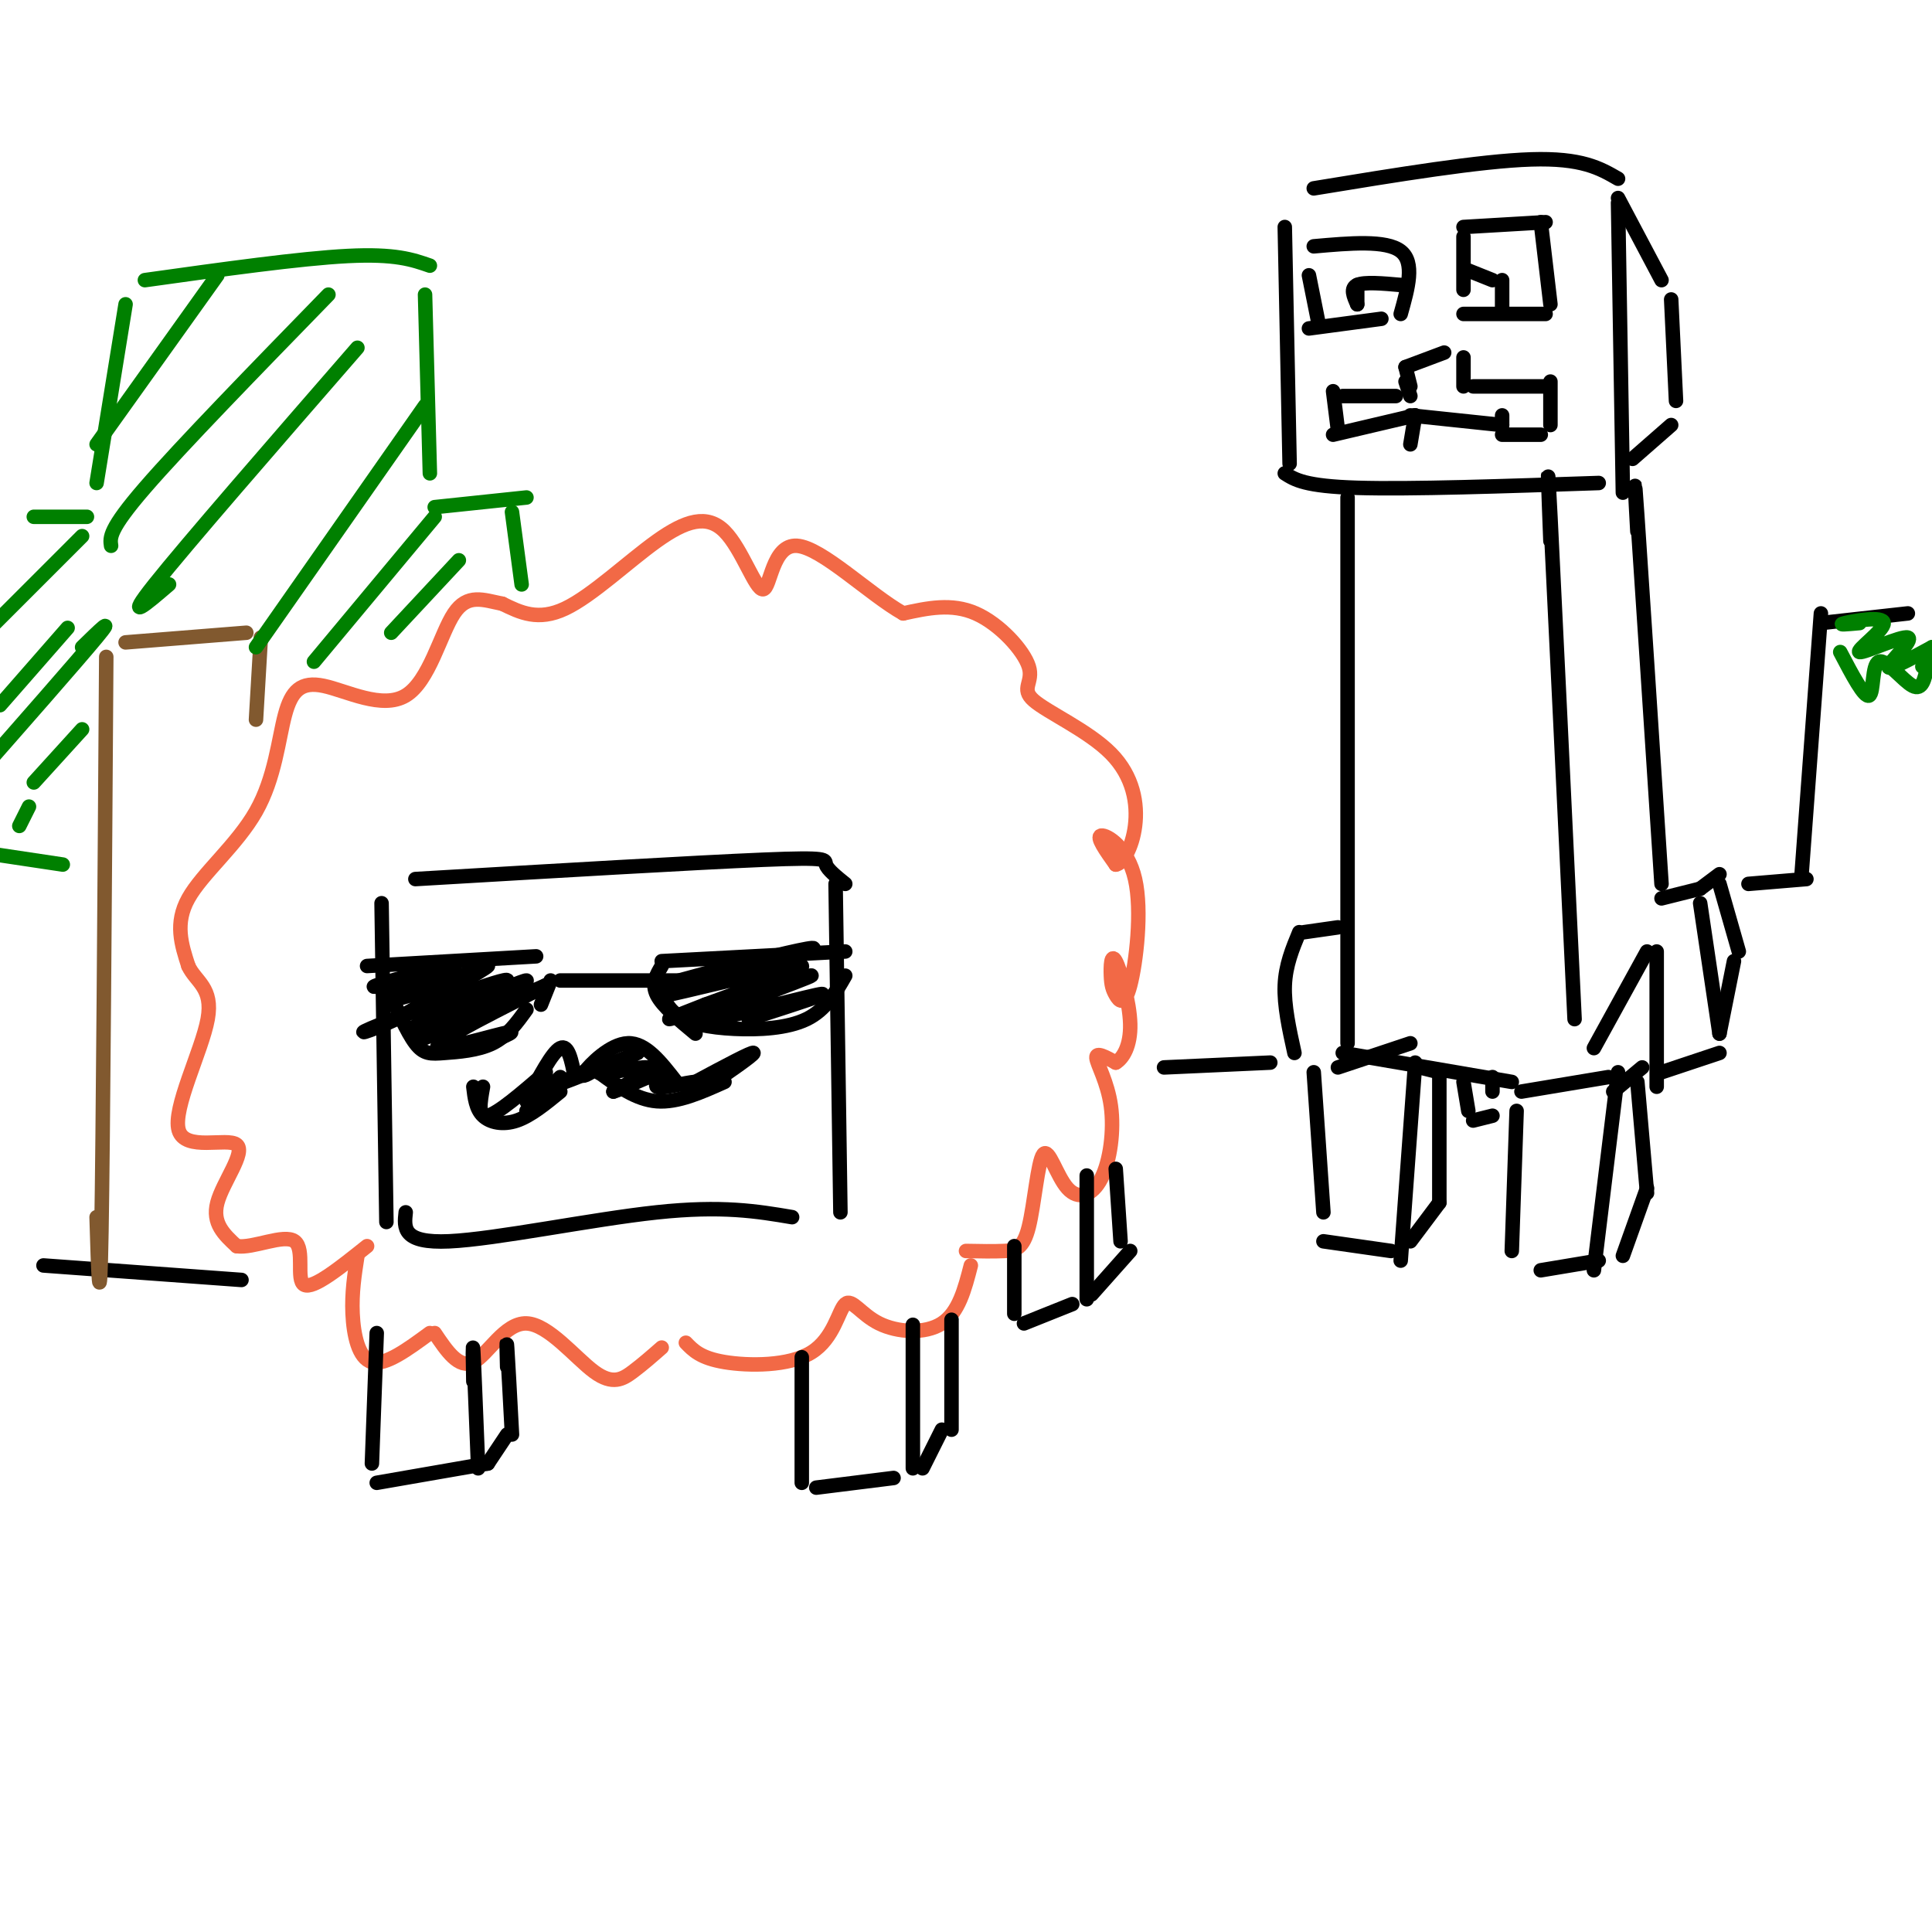 <svg viewBox='0 0 400 400' version='1.1' xmlns='http://www.w3.org/2000/svg' xmlns:xlink='http://www.w3.org/1999/xlink'><g fill='none' stroke='rgb(0,0,0)' stroke-width='3' stroke-linecap='round' stroke-linejoin='round'><path d='M79,187c0.000,0.000 1.000,66.000 1,66'/><path d='M84,251c-0.356,3.222 -0.711,6.444 9,6c9.711,-0.444 29.489,-4.556 43,-6c13.511,-1.444 20.756,-0.222 28,1'/><path d='M86,182c29.044,-1.711 58.089,-3.422 72,-4c13.911,-0.578 12.689,-0.022 13,1c0.311,1.022 2.156,2.511 4,4'/><path d='M173,183c0.000,0.000 1.000,68.000 1,68'/><path d='M76,200c0.000,0.000 35.000,-2.000 35,-2'/><path d='M80,204c2.113,4.827 4.226,9.655 6,12c1.774,2.345 3.208,2.208 6,2c2.792,-0.208 6.940,-0.488 10,-2c3.060,-1.512 5.030,-4.256 7,-7'/><path d='M112,208c0.000,0.000 2.000,-5.000 2,-5'/><path d='M116,203c0.000,0.000 41.000,0.000 41,0'/><path d='M137,200c-1.083,1.833 -2.167,3.667 -1,6c1.167,2.333 4.583,5.167 8,8'/><path d='M136,202c0.732,3.036 1.464,6.071 4,8c2.536,1.929 6.875,2.750 12,3c5.125,0.250 11.036,-0.071 15,-2c3.964,-1.929 5.982,-5.464 8,-9'/><path d='M137,199c0.000,0.000 38.000,-2.000 38,-2'/><path d='M159,198c-11.505,3.134 -23.009,6.268 -22,6c1.009,-0.268 14.533,-3.939 23,-6c8.467,-2.061 11.878,-2.511 4,0c-7.878,2.511 -27.044,7.984 -26,8c1.044,0.016 22.298,-5.424 27,-6c4.702,-0.576 -7.149,3.712 -19,8'/><path d='M146,208c-5.891,2.348 -11.117,4.218 -4,2c7.117,-2.218 26.578,-8.522 26,-8c-0.578,0.522 -21.194,7.871 -22,9c-0.806,1.129 18.198,-3.963 23,-5c4.802,-1.037 -4.599,1.982 -14,5'/><path d='M89,202c-6.838,1.473 -13.676,2.946 -11,2c2.676,-0.946 14.866,-4.312 16,-4c1.134,0.312 -8.789,4.300 -12,6c-3.211,1.700 0.289,1.112 6,-1c5.711,-2.112 13.632,-5.746 13,-5c-0.632,0.746 -9.816,5.873 -19,11'/><path d='M82,211c-5.658,2.697 -10.301,3.939 -3,1c7.301,-2.939 26.548,-10.058 26,-9c-0.548,1.058 -20.889,10.294 -20,10c0.889,-0.294 23.009,-10.118 24,-10c0.991,0.118 -19.145,10.176 -22,12c-2.855,1.824 11.573,-4.588 26,-11'/><path d='M113,204c-1.762,1.155 -19.167,9.542 -22,12c-2.833,2.458 8.905,-1.012 13,-2c4.095,-0.988 0.548,0.506 -3,2'/><path d='M119,223c-0.667,-3.417 -1.333,-6.833 -3,-6c-1.667,0.833 -4.333,5.917 -7,11'/><path d='M113,222c-4.917,4.250 -9.833,8.500 -12,9c-2.167,0.500 -1.583,-2.750 -1,-6'/><path d='M98,225c0.267,2.289 0.533,4.578 2,6c1.467,1.422 4.133,1.978 7,1c2.867,-0.978 5.933,-3.489 9,-6'/><path d='M116,223c-3.333,3.167 -6.667,6.333 -7,7c-0.333,0.667 2.333,-1.167 5,-3'/><path d='M124,221c-2.044,1.267 -4.089,2.533 -3,1c1.089,-1.533 5.311,-5.867 9,-6c3.689,-0.133 6.844,3.933 10,8'/><path d='M144,224c5.917,-3.167 11.833,-6.333 12,-6c0.167,0.333 -5.417,4.167 -11,8'/><path d='M150,224c-4.833,2.167 -9.667,4.333 -14,4c-4.333,-0.333 -8.167,-3.167 -12,-6'/><path d='M125,220c-5.413,2.507 -10.826,5.014 -8,4c2.826,-1.014 13.892,-5.550 15,-6c1.108,-0.450 -7.740,3.187 -8,4c-0.260,0.813 8.069,-1.196 10,-1c1.931,0.196 -2.534,2.598 -7,5'/><path d='M127,226c1.376,-0.340 8.317,-3.689 10,-4c1.683,-0.311 -1.893,2.416 -1,3c0.893,0.584 6.255,-0.976 8,-1c1.745,-0.024 -0.128,1.488 -2,3'/></g>
<g fill='none' stroke='rgb(242,105,70)' stroke-width='3' stroke-linecap='round' stroke-linejoin='round'><path d='M74,260c-0.600,3.822 -1.200,7.644 -1,12c0.200,4.356 1.200,9.244 4,10c2.800,0.756 7.400,-2.622 12,-6'/><path d='M90,276c2.506,3.737 5.011,7.474 8,6c2.989,-1.474 6.461,-8.158 11,-8c4.539,0.158 10.145,7.158 14,10c3.855,2.842 5.959,1.526 8,0c2.041,-1.526 4.021,-3.263 6,-5'/><path d='M142,278c1.524,1.586 3.047,3.173 8,4c4.953,0.827 13.335,0.896 18,-2c4.665,-2.896 5.611,-8.756 7,-10c1.389,-1.244 3.220,2.126 7,4c3.780,1.874 9.509,2.250 13,0c3.491,-2.250 4.746,-7.125 6,-12'/><path d='M200,259c2.879,0.057 5.758,0.114 8,0c2.242,-0.114 3.848,-0.399 5,-5c1.152,-4.601 1.850,-13.519 3,-15c1.150,-1.481 2.753,4.473 5,7c2.247,2.527 5.138,1.626 7,-2c1.862,-3.626 2.694,-9.976 2,-15c-0.694,-5.024 -2.912,-8.721 -3,-10c-0.088,-1.279 1.956,-0.139 4,1'/><path d='M231,220c1.462,-0.833 3.118,-3.416 3,-8c-0.118,-4.584 -2.010,-11.168 -3,-13c-0.990,-1.832 -1.078,1.087 -1,3c0.078,1.913 0.322,2.819 1,4c0.678,1.181 1.790,2.636 3,-2c1.210,-4.636 2.518,-15.364 1,-22c-1.518,-6.636 -5.862,-9.182 -7,-9c-1.138,0.182 0.931,3.091 3,6'/><path d='M231,179c1.409,-0.134 3.430,-3.471 4,-8c0.570,-4.529 -0.311,-10.252 -5,-15c-4.689,-4.748 -13.185,-8.520 -16,-11c-2.815,-2.480 0.050,-3.668 -1,-7c-1.050,-3.332 -6.014,-8.809 -11,-11c-4.986,-2.191 -9.993,-1.095 -15,0'/><path d='M187,127c-6.967,-3.905 -16.883,-13.667 -22,-14c-5.117,-0.333 -5.435,8.761 -7,9c-1.565,0.239 -4.378,-8.379 -8,-12c-3.622,-3.621 -8.052,-2.244 -14,2c-5.948,4.244 -13.414,11.355 -19,14c-5.586,2.645 -9.293,0.822 -13,-1'/><path d='M104,125c-3.913,-0.773 -7.197,-2.207 -10,2c-2.803,4.207 -5.125,14.055 -10,17c-4.875,2.945 -12.304,-1.012 -17,-2c-4.696,-0.988 -6.661,0.993 -8,6c-1.339,5.007 -2.053,13.040 -6,20c-3.947,6.960 -11.128,12.846 -14,18c-2.872,5.154 -1.436,9.577 0,14'/><path d='M39,200c1.485,3.267 5.199,4.433 4,11c-1.199,6.567 -7.311,18.533 -6,23c1.311,4.467 10.045,1.433 12,3c1.955,1.567 -2.870,7.733 -4,12c-1.130,4.267 1.435,6.633 4,9'/><path d='M49,258c3.369,0.536 9.792,-2.625 12,-1c2.208,1.625 0.202,8.036 2,9c1.798,0.964 7.399,-3.518 13,-8'/></g>
<g fill='none' stroke='rgb(0,0,0)' stroke-width='3' stroke-linecap='round' stroke-linejoin='round'><path d='M166,281c0.000,0.000 0.000,26.000 0,26'/><path d='M169,308c0.000,0.000 16.000,-2.000 16,-2'/><path d='M189,304c0.000,-13.000 0.000,-26.000 0,-29c0.000,-3.000 0.000,4.000 0,11'/><path d='M191,304c0.000,0.000 4.000,-8.000 4,-8'/><path d='M197,296c0.000,-9.583 0.000,-19.167 0,-22c0.000,-2.833 0.000,1.083 0,5'/><path d='M78,276c0.000,0.000 -1.000,27.000 -1,27'/><path d='M78,307c0.000,0.000 23.000,-4.000 23,-4'/><path d='M99,304c-0.417,-10.500 -0.833,-21.000 -1,-24c-0.167,-3.000 -0.083,1.500 0,6'/><path d='M101,303c0.000,0.000 4.000,-6.000 4,-6'/><path d='M106,297c-0.417,-7.833 -0.833,-15.667 -1,-18c-0.167,-2.333 -0.083,0.833 0,4'/><path d='M210,258c0.000,0.000 0.000,14.000 0,14'/><path d='M212,274c0.000,0.000 10.000,-4.000 10,-4'/><path d='M225,269c0.000,-11.167 0.000,-22.333 0,-25c0.000,-2.667 0.000,3.167 0,9'/><path d='M226,268c0.000,0.000 8.000,-9.000 8,-9'/><path d='M232,257c0.000,0.000 -1.000,-15.000 -1,-15'/><path d='M266,47c0.000,0.000 1.000,49.000 1,49'/><path d='M266,98c2.083,1.333 4.167,2.667 15,3c10.833,0.333 30.417,-0.333 50,-1'/><path d='M272,39c17.250,-2.833 34.500,-5.667 45,-6c10.500,-0.333 14.250,1.833 18,4'/><path d='M335,42c0.000,0.000 1.000,60.000 1,60'/><path d='M335,41c0.000,0.000 9.000,17.000 9,17'/><path d='M338,95c0.000,0.000 8.000,-7.000 8,-7'/><path d='M346,62c0.000,0.000 1.000,21.000 1,21'/><path d='M271,57c0.000,0.000 2.000,10.000 2,10'/><path d='M271,68c0.000,0.000 15.000,-2.000 15,-2'/><path d='M290,65c1.500,-5.333 3.000,-10.667 0,-13c-3.000,-2.333 -10.500,-1.667 -18,-1'/><path d='M281,63c0.000,0.000 0.000,-4.000 0,-4'/><path d='M281,63c-0.750,-1.667 -1.500,-3.333 0,-4c1.500,-0.667 5.250,-0.333 9,0'/><path d='M303,49c0.000,0.000 0.000,11.000 0,11'/><path d='M303,65c0.000,0.000 17.000,0.000 17,0'/><path d='M321,63c0.000,0.000 -2.000,-17.000 -2,-17'/><path d='M320,46c0.000,0.000 -17.000,1.000 -17,1'/><path d='M304,56c0.000,0.000 5.000,2.000 5,2'/><path d='M311,58c0.000,0.000 0.000,6.000 0,6'/><path d='M291,76c0.000,0.000 1.000,4.000 1,4'/><path d='M291,76c0.000,0.000 8.000,-3.000 8,-3'/><path d='M303,74c0.000,0.000 0.000,6.000 0,6'/><path d='M305,80c0.000,0.000 15.000,0.000 15,0'/><path d='M321,79c0.000,0.000 0.000,9.000 0,9'/><path d='M319,90c0.000,0.000 -8.000,0.000 -8,0'/><path d='M311,88c0.000,0.000 0.000,-2.000 0,-2'/><path d='M311,88c0.000,0.000 -19.000,-2.000 -19,-2'/><path d='M293,86c0.000,0.000 -1.000,6.000 -1,6'/><path d='M293,86c0.000,0.000 -17.000,4.000 -17,4'/><path d='M277,89c0.000,0.000 -1.000,-8.000 -1,-8'/><path d='M278,82c0.000,0.000 11.000,0.000 11,0'/><path d='M292,82c0.000,0.000 -1.000,-3.000 -1,-3'/><path d='M279,103c0.000,0.000 0.000,113.000 0,113'/><path d='M278,218c0.000,0.000 35.000,6.000 35,6'/><path d='M326,211c-2.083,-43.750 -4.167,-87.500 -5,-104c-0.833,-16.500 -0.417,-5.750 0,5'/><path d='M330,217c0.000,0.000 11.000,-20.000 11,-20'/><path d='M344,183c-2.083,-31.917 -4.167,-63.833 -5,-76c-0.833,-12.167 -0.417,-4.583 0,3'/><path d='M314,230c0.000,0.000 -1.000,29.000 -1,29'/><path d='M315,226c0.000,0.000 18.000,-3.000 18,-3'/><path d='M335,222c0.000,0.000 -5.000,41.000 -5,41'/><path d='M319,263c0.000,0.000 12.000,-2.000 12,-2'/><path d='M336,260c0.000,0.000 5.000,-14.000 5,-14'/><path d='M341,247c0.000,0.000 -2.000,-23.000 -2,-23'/><path d='M340,221c0.000,0.000 -6.000,5.000 -6,5'/><path d='M343,197c0.000,0.000 0.000,28.000 0,28'/><path d='M344,222c0.000,0.000 12.000,-4.000 12,-4'/><path d='M356,214c0.000,0.000 -4.000,-27.000 -4,-27'/><path d='M352,184c0.000,0.000 -8.000,2.000 -8,2'/><path d='M356,214c0.000,0.000 3.000,-15.000 3,-15'/><path d='M360,197c0.000,0.000 -4.000,-14.000 -4,-14'/><path d='M356,181c0.000,0.000 -4.000,3.000 -4,3'/><path d='M277,221c0.000,0.000 15.000,-5.000 15,-5'/><path d='M293,220c0.000,0.000 -3.000,41.000 -3,41'/><path d='M288,259c0.000,0.000 -14.000,-2.000 -14,-2'/><path d='M274,251c0.000,0.000 -2.000,-29.000 -2,-29'/><path d='M292,257c0.000,0.000 6.000,-8.000 6,-8'/><path d='M298,249c0.000,0.000 0.000,-27.000 0,-27'/><path d='M298,222c0.000,0.000 -4.000,-1.000 -4,-1'/><path d='M303,224c0.000,0.000 1.000,6.000 1,6'/><path d='M305,232c0.000,0.000 4.000,-1.000 4,-1'/><path d='M309,226c0.000,0.000 0.000,-3.000 0,-3'/><path d='M9,262c0.000,0.000 41.000,3.000 41,3'/><path d='M241,221c0.000,0.000 22.000,-1.000 22,-1'/><path d='M268,218c-1.083,-4.917 -2.167,-9.833 -2,-14c0.167,-4.167 1.583,-7.583 3,-11'/><path d='M270,193c0.000,0.000 7.000,-1.000 7,-1'/><path d='M362,183c0.000,0.000 12.000,-1.000 12,-1'/><path d='M373,181c0.000,0.000 4.000,-54.000 4,-54'/><path d='M377,129c0.000,0.000 18.000,-2.000 18,-2'/></g>
<g fill='none' stroke='rgb(0,128,0)' stroke-width='3' stroke-linecap='round' stroke-linejoin='round'><path d='M381,135c2.500,4.768 5.000,9.536 6,9c1.000,-0.536 0.500,-6.375 2,-7c1.500,-0.625 5.000,3.964 7,5c2.000,1.036 2.500,-1.482 3,-4'/><path d='M385,129c-2.419,0.221 -4.838,0.442 -3,0c1.838,-0.442 7.935,-1.547 8,0c0.065,1.547 -5.900,5.744 -5,6c0.900,0.256 8.665,-3.431 10,-3c1.335,0.431 -3.762,4.980 -4,6c-0.238,1.020 4.381,-1.490 9,-4'/><path d='M400,134c1.167,0.000 -0.417,2.000 -2,4'/></g>
<g fill='none' stroke='rgb(129,89,47)' stroke-width='3' stroke-linecap='round' stroke-linejoin='round'><path d='M20,252c0.333,11.167 0.667,22.333 1,3c0.333,-19.333 0.667,-69.167 1,-119'/><path d='M26,133c0.000,0.000 25.000,-2.000 25,-2'/><path d='M54,132c0.000,0.000 -1.000,17.000 -1,17'/></g>
<g fill='none' stroke='rgb(0,128,0)' stroke-width='3' stroke-linecap='round' stroke-linejoin='round'><path d='M13,179c0.000,0.000 -20.000,-3.000 -20,-3'/><path d='M7,107c0.000,0.000 11.000,0.000 11,0'/><path d='M20,100c0.000,0.000 6.000,-37.000 6,-37'/><path d='M30,58c16.083,-2.250 32.167,-4.500 42,-5c9.833,-0.500 13.417,0.750 17,2'/><path d='M88,61c0.000,0.000 1.000,37.000 1,37'/><path d='M90,105c0.000,0.000 19.000,-2.000 19,-2'/><path d='M106,106c0.000,0.000 2.000,15.000 2,15'/><path d='M45,57c0.000,0.000 -25.000,35.000 -25,35'/><path d='M68,61c-15.250,15.667 -30.500,31.333 -38,40c-7.500,8.667 -7.250,10.333 -7,12'/><path d='M74,72c-17.750,20.417 -35.500,40.833 -42,49c-6.500,8.167 -1.750,4.083 3,0'/><path d='M88,84c0.000,0.000 -35.000,50.000 -35,50'/><path d='M90,107c0.000,0.000 -25.000,30.000 -25,30'/><path d='M95,116c0.000,0.000 -14.000,15.000 -14,15'/><path d='M17,111c0.000,0.000 -24.000,24.000 -24,24'/><path d='M14,130c0.000,0.000 -14.000,16.000 -14,16'/><path d='M17,134c3.500,-3.417 7.000,-6.833 3,-2c-4.000,4.833 -15.500,17.917 -27,31'/><path d='M17,151c0.000,0.000 -10.000,11.000 -10,11'/><path d='M6,167c0.000,0.000 -2.000,4.000 -2,4'/></g>
</svg>